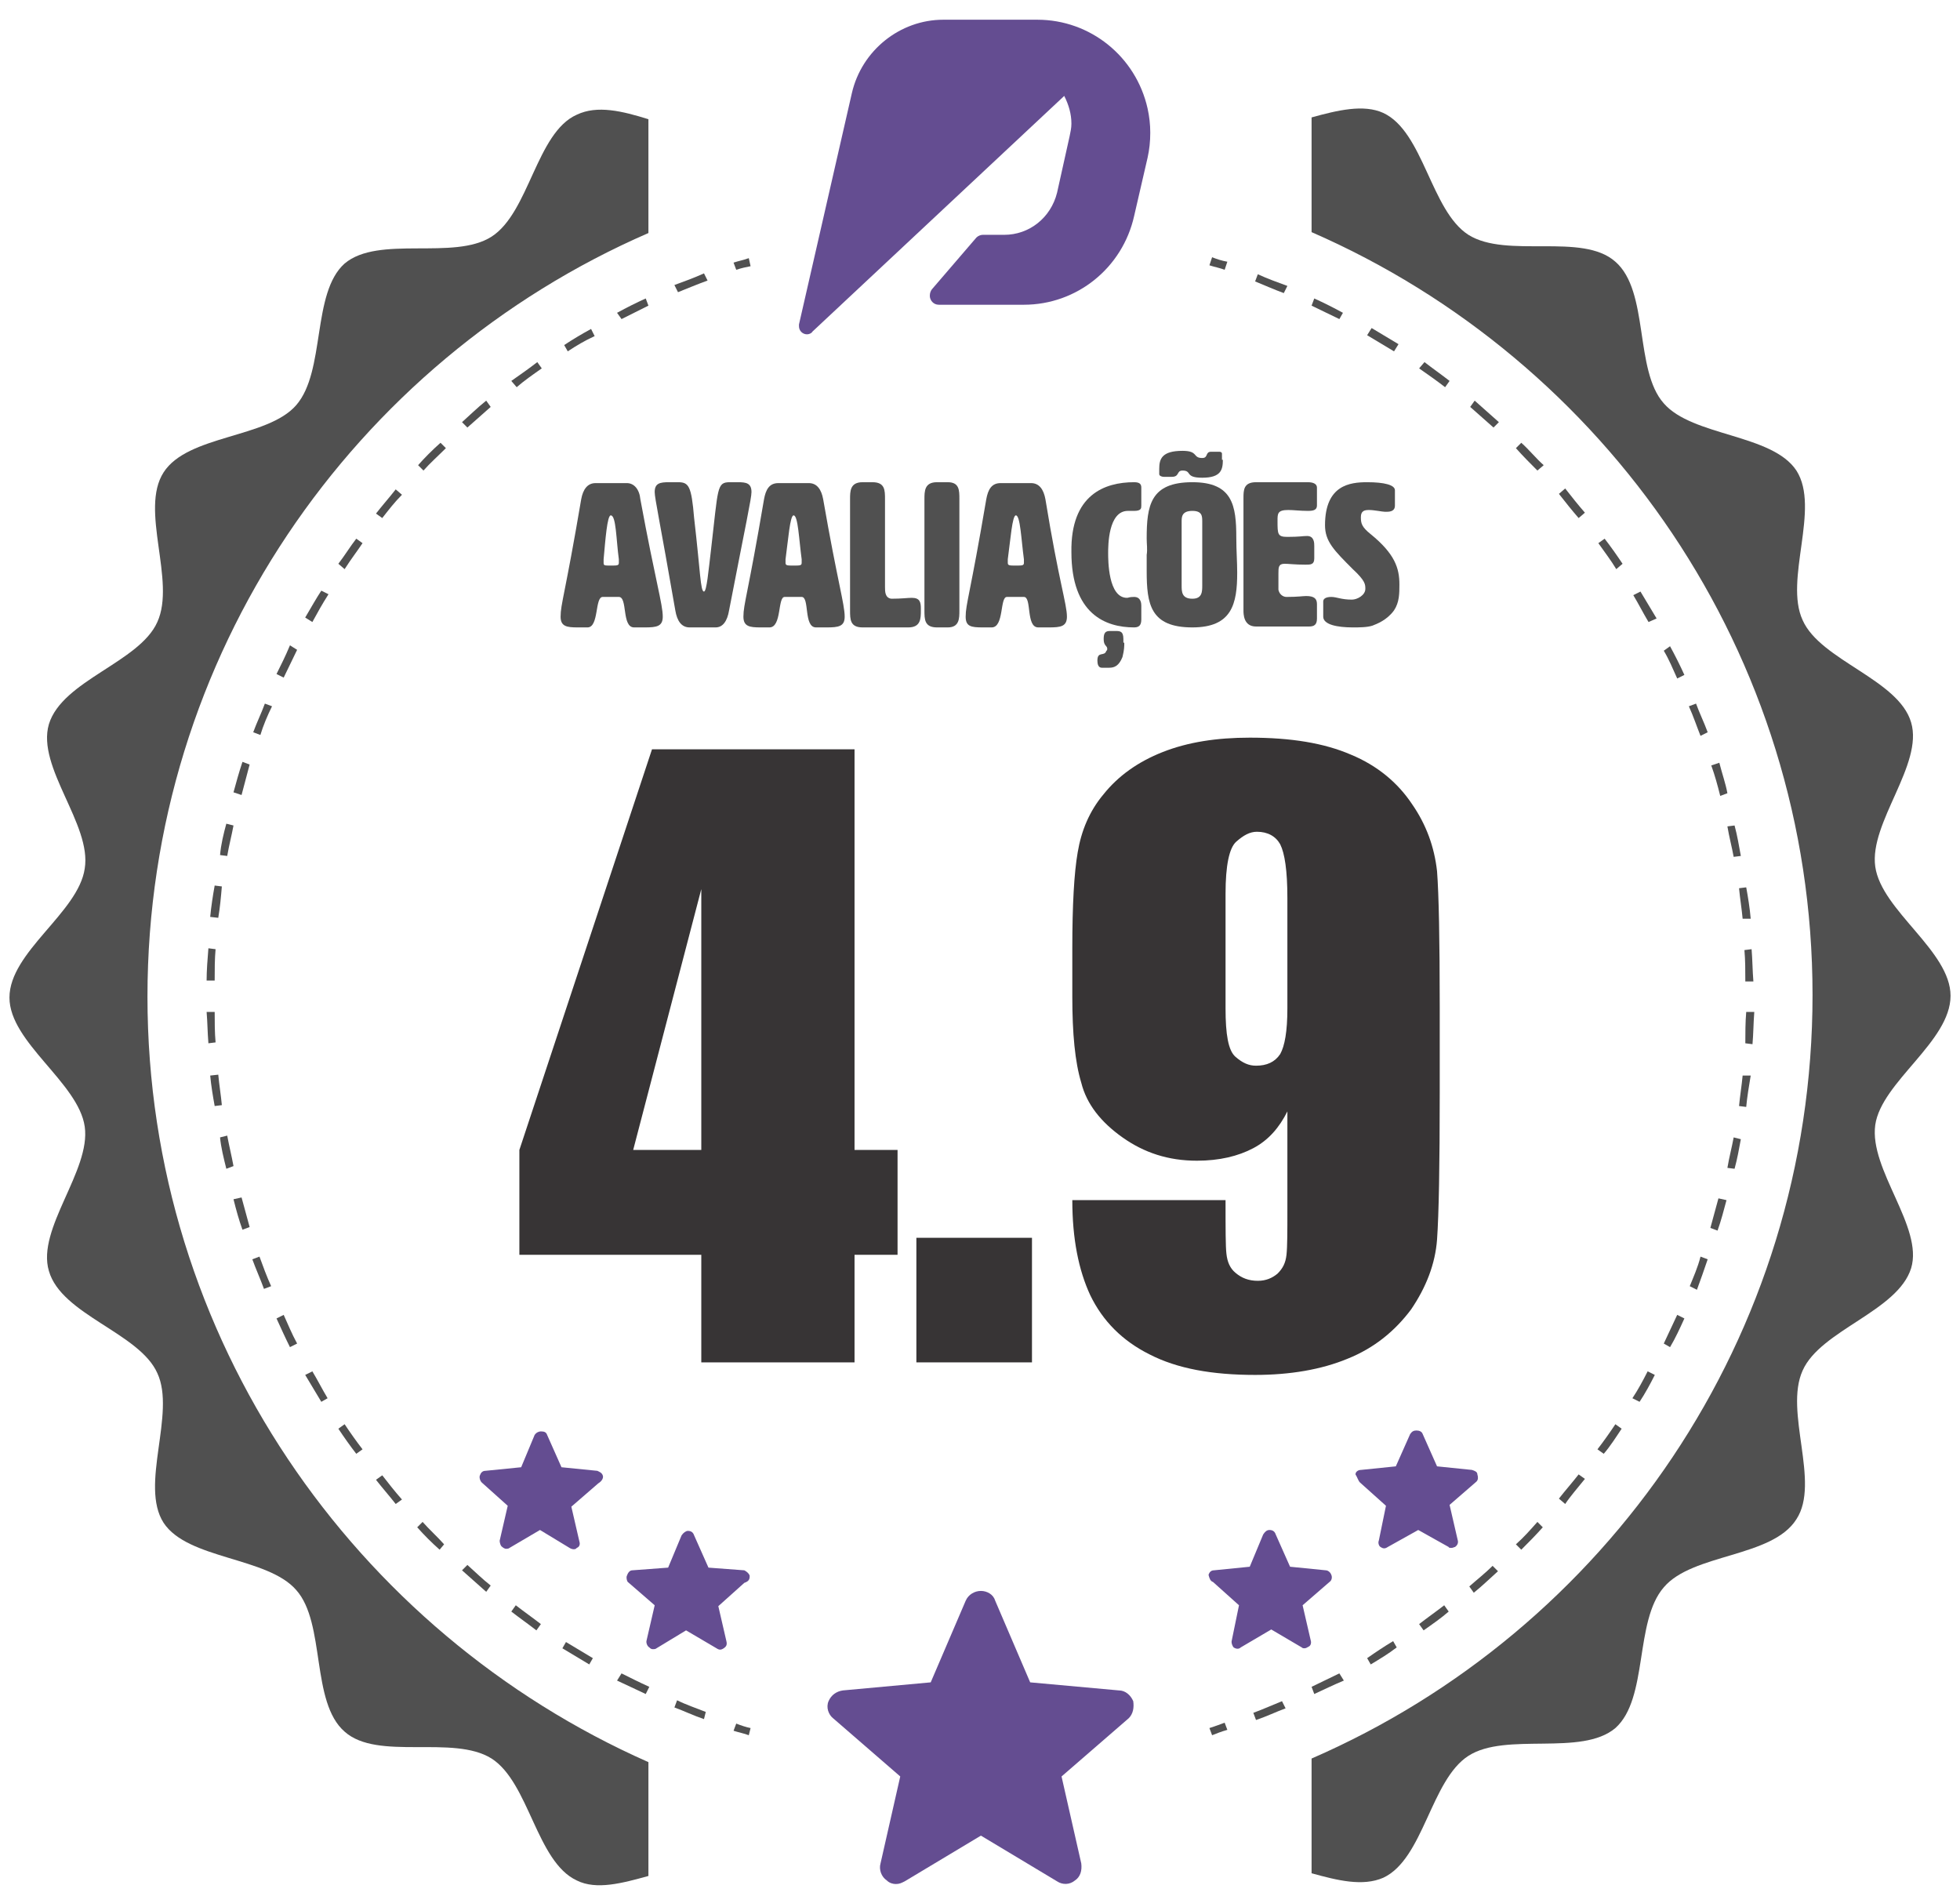 <?xml version="1.0" encoding="UTF-8"?>
<!DOCTYPE svg PUBLIC "-//W3C//DTD SVG 1.1//EN" "http://www.w3.org/Graphics/SVG/1.1/DTD/svg11.dtd">
<!-- Creator: CorelDRAW X7 -->
<svg xmlns="http://www.w3.org/2000/svg" xml:space="preserve" width="91px" height="88px" version="1.1" style="shape-rendering:geometricPrecision; text-rendering:geometricPrecision; image-rendering:optimizeQuality; fill-rule:evenodd; clip-rule:evenodd"
viewBox="0 0 2184 2115"
 xmlns:xlink="http://www.w3.org/1999/xlink"
 data-name="Camada 9">
 <defs>
  <style type="text/css">
   <![CDATA[
    .fil0 {fill:#505050}
    .fil1 {fill:#644D91}
    .fil2 {fill:#373435;fill-rule:nonzero}
   ]]>
  </style>
 </defs>
 <g id="Camada_x0020_1">
  <path class="fil0" d="M163 1112c0,-381 230,-709 559,-852l0 -127c-29,-9 -57,-16 -80,-5 -45,20 -53,109 -95,136 -42,27 -126,-2 -164,30 -37,33 -21,120 -54,158 -32,37 -121,33 -148,75 -27,42 14,121 -7,167 -20,45 -106,65 -121,114 -14,48 48,112 40,161 -7,49 -84,93 -84,144 0,50 77,95 84,144 7,49 -54,114 -40,161 14,49 101,69 121,114 21,45 -20,125 7,167 27,41 116,38 148,75 33,37 16,125 54,158 37,33 121,3 164,30 42,27 50,115 95,136 22,11 51,3 80,-5l0 -127c-328,-145 -559,-473 -559,-854z"/>
  <path class="fil0" d="M2091 1255c7,-48 84,-93 84,-144 0,-50 -77,-95 -84,-144 -7,-49 54,-114 40,-161 -14,-48 -101,-69 -121,-114 -21,-45 20,-125 -7,-167 -27,-41 -116,-38 -148,-75 -33,-37 -16,-125 -54,-158 -37,-33 -121,-3 -164,-30 -42,-27 -50,-115 -95,-136 -22,-10 -51,-3 -80,5l0 128c328,143 559,470 559,851 0,382 -230,709 -559,852l0 128c29,8 57,15 80,5 45,-21 53,-109 95,-136 42,-27 126,1 164,-31 37,-33 21,-119 54,-157 32,-38 121,-33 148,-76 27,-41 -14,-120 7,-166 20,-45 106,-66 121,-114 14,-46 -47,-110 -40,-160z"/>
  <path class="fil1" d="M1263 1898c-3,-7 -9,-12 -16,-12l-99 -9 -39 -91c-2,-7 -9,-11 -16,-11 -7,0 -14,4 -17,11l-39 91 -98 9c-7,1 -13,5 -16,12 -3,7 0,15 5,19l75 65 -22 97c-2,7 1,15 7,19 3,3 7,4 10,4 4,0 6,-1 10,-3l85 -51 85 51c6,4 14,4 20,-1 6,-4 8,-11 7,-19l-22 -97 75 -65c5,-5 6,-12 5,-19z"/>
  <path class="fil1" d="M671 1646c-1,-3 -4,-4 -6,-5l-40 -4 -16 -36c-1,-3 -3,-4 -7,-4 -2,0 -5,1 -7,4l-15 36 -40 4c-3,0 -5,2 -6,5 -1,2 0,6 2,8l29 26 -9 39c0,2 1,6 3,7 1,1 3,2 4,2 1,0 3,0 4,-1l34 -20 33 20c3,2 7,2 8,0 3,-1 4,-4 3,-7l-9 -39 30 -26c5,-3 6,-7 5,-9z"/>
  <path class="fil1" d="M835 1758c-1,-3 -4,-5 -6,-6l-40 -3 -16 -36c-1,-3 -3,-5 -7,-5 -2,0 -5,2 -7,5l-15 36 -40 3c-3,0 -5,3 -6,6 -1,2 0,6 1,7l30 26 -9 39c-1,3 1,7 3,8 1,1 2,2 4,2 1,0 3,0 4,-1l33 -20 34 20c3,2 5,2 8,0 3,-2 4,-4 3,-8l-9 -39 29 -26c6,-2 6,-5 6,-8z"/>
  <path class="fil1" d="M1516 1654l29 26 -8 39c-1,2 0,6 2,7 3,2 5,2 8,0l34 -19 34 19c0,1 2,1 3,1 2,0 3,-1 4,-1 3,-2 4,-5 3,-8l-9 -39 30 -26c2,-2 2,-5 1,-8 0,-3 -3,-4 -6,-5l-39 -4 -16 -36c-1,-3 -4,-4 -7,-4 -3,0 -5,1 -7,4l-16 36 -39 4c-3,0 -6,2 -6,5 2,3 3,7 5,9z"/>
  <path class="fil1" d="M1352 1765l29 26 -8 39c-1,3 1,7 2,8 3,2 6,2 8,0l34 -20 34 20c1,1 2,1 3,1 2,0 3,-1 5,-2 2,-1 3,-4 2,-7l-9 -39 30 -26c3,-2 3,-6 2,-8 -1,-3 -4,-5 -6,-5l-40 -4 -16 -36c-1,-3 -3,-5 -7,-5 -3,0 -5,2 -7,5l-15 36 -40 4c-3,0 -5,2 -6,5 1,4 2,7 5,8z"/>
  <path class="fil0" d="M820 301l-3 -8c6,-2 12,-3 17,-5l2 9c-5,1 -10,2 -16,4z"/>
  <path class="fil0" d="M784 1918c-12,-4 -22,-9 -33,-13l3 -8c10,5 22,9 32,13l-2 8zm-65 -28c-11,-5 -21,-10 -32,-15l5 -8c10,5 20,10 31,15l-4 8zm-63 -33c-10,-6 -20,-12 -30,-18l4 -7c10,6 20,12 30,18l-4 7zm-59 -38c-9,-7 -19,-14 -28,-21l5 -7c9,7 19,14 28,21l-5 7zm-56 -43c-9,-8 -18,-16 -27,-24l6 -6c9,8 17,16 26,23l-5 7zm-52 -47c-9,-8 -17,-16 -25,-25l6 -6c8,9 16,16 24,25l-5 6zm-49 -51c-7,-9 -15,-18 -22,-27l7 -5c7,9 14,18 22,27l-7 5zm-44 -56c-7,-9 -14,-19 -20,-28l7 -5c6,9 13,19 20,28l-7 5zm-39 -58c-6,-10 -12,-20 -18,-30l8 -4c6,10 11,20 17,30l-7 4zm-35 -61c-5,-10 -10,-21 -15,-32l8 -4c5,11 9,21 15,32l-8 4zm-29 -65c-4,-11 -9,-22 -13,-33l8 -3c4,11 8,22 13,33l-8 3zm-24 -66c-4,-11 -7,-22 -10,-34l9 -2c3,11 6,22 9,33l-8 3zm-18 -68c-3,-12 -6,-24 -7,-35l8 -2c2,11 5,23 7,34l-8 3zm-13 -70c-2,-11 -4,-23 -5,-34l9 -1c1,11 3,23 4,34l-8 1zm-7 -70c-1,-12 -1,-23 -2,-35l9 0c0,11 0,23 1,34l-8 1zm7 -70l-9 0c0,-11 1,-24 2,-36l8 1c-1,11 -1,23 -1,35zm4 -70l-9 -1c1,-11 3,-24 5,-35l8 1c-1,12 -2,23 -4,35zm10 -69l-8 -1c1,-12 4,-24 7,-35l8 2c-2,11 -5,22 -7,34zm16 -68l-9 -3c3,-11 6,-22 10,-34l8 3c-3,11 -6,23 -9,34zm21 -67l-8 -3c4,-11 9,-21 13,-32l8 3c-5,10 -10,22 -13,32zm26 -64l-8 -4c5,-10 10,-20 15,-32l8 5c-5,10 -10,21 -15,31zm32 -62l-8 -5c6,-10 12,-21 18,-30l8 4c-7,11 -12,20 -18,31zm36 -59l-7 -6c7,-9 13,-19 20,-28l7 5c-6,9 -13,18 -20,29zm42 -57l-7 -5c7,-9 15,-18 22,-27l7 6c-8,8 -15,17 -22,26zm46 -53l-6 -6c7,-8 16,-17 25,-25l6 6c-9,9 -18,17 -25,25zm49 -48l-6 -6c9,-8 17,-16 27,-24l5 7c-8,7 -17,15 -26,23zm55 -45l-6 -7c10,-7 20,-14 29,-21l5 7c-10,7 -20,14 -28,21zm57 -40l-4 -7c9,-6 19,-12 30,-18l4 8c-11,5 -21,11 -30,17zm60 -36l-5 -7c11,-6 21,-11 32,-16l3 8c-10,5 -20,10 -30,15zm63 -30l-4 -8c11,-4 22,-8 33,-13l4 8c-11,4 -23,9 -33,13z"/>
  <path class="fil0" d="M834 1936c-5,-2 -11,-3 -17,-5l3 -8c5,2 11,4 16,5l-2 8z"/>
  <path class="fil0" d="M1351 1936l-3 -8c6,-2 12,-4 17,-6l3 8c-7,2 -12,4 -17,6z"/>
  <path class="fil0" d="M1400 1919l-3 -8c11,-4 22,-9 32,-13l4 8c-11,4 -21,9 -33,13zm65 -29l-3 -8c10,-5 21,-10 31,-15l5 8c-12,5 -22,10 -33,15zm63 -33l-4 -7c10,-7 19,-13 29,-19l4 7c-9,7 -19,13 -29,19zm59 -38l-5 -7c9,-7 19,-14 28,-21l5 7c-8,7 -18,14 -28,21zm56 -42l-5 -7c9,-8 18,-15 26,-23l6 6c-9,8 -17,16 -27,24zm53 -48l-6 -6c9,-8 16,-16 24,-25l6 6c-8,9 -16,17 -24,25zm49 -51l-7 -6c7,-9 15,-18 22,-27l7 5c-8,10 -16,19 -22,28zm43 -56l-7 -5c7,-9 14,-19 20,-28l7 5c-6,9 -13,20 -20,28zm40 -58l-8 -4c6,-9 12,-20 17,-30l8 4c-5,10 -11,21 -17,30zm34 -61l-7 -4c5,-11 10,-21 15,-32l8 4c-5,11 -10,22 -16,32zm30 -64l-8 -4c4,-10 9,-21 12,-33l8 3c-4,12 -8,23 -12,34zm23 -66l-8 -3c3,-11 6,-22 9,-33l9 2c-3,11 -6,23 -10,34zm19 -69l-8 -1c2,-12 5,-23 7,-34l8 2c-2,11 -4,22 -7,33zm13 -69l-8 -1c1,-11 3,-23 4,-34l9 0c-2,12 -4,24 -5,35zm7 -70l-8 -1c0,-11 0,-23 1,-35l9 0c-1,13 -1,25 -2,36zm-8 -70c0,-12 0,-24 -1,-35l8 -1c1,12 1,24 2,36l-9 0zm-3 -70c-1,-11 -3,-23 -4,-34l8 -1c2,11 4,23 5,35l-9 0zm-10 -69c-2,-11 -5,-22 -7,-34l8 -1c3,11 5,23 7,34l-8 1zm-15 -68c-3,-12 -6,-23 -10,-34l9 -3c3,12 7,23 9,34l-8 3zm-22 -67c-4,-10 -8,-22 -13,-33l8 -3c4,11 9,21 13,32l-8 4zm-26 -64c-5,-11 -9,-21 -15,-31l7 -5c6,11 11,21 16,32l-8 4zm-32 -63c-6,-10 -11,-20 -17,-30l8 -4c6,10 12,20 18,30l-9 4zm-36 -59c-6,-10 -13,-19 -20,-29l7 -5c7,9 14,19 20,28l-7 6zm-42 -57c-7,-8 -15,-18 -22,-27l7 -6c7,9 15,19 22,27l-7 6zm-46 -53c-8,-8 -16,-16 -24,-25l6 -6c9,8 16,17 25,25l-7 6zm-49 -48c-9,-8 -18,-16 -26,-23l5 -7c9,8 18,16 27,24l-6 6zm-54 -45c-9,-7 -19,-14 -29,-21l6 -7c9,7 19,14 28,21l-5 7zm-57 -40c-10,-6 -20,-12 -30,-18l5 -8c10,6 20,12 30,18l-5 8zm-61 -36c-10,-5 -21,-10 -31,-15l3 -8c11,5 21,10 32,16l-4 7zm-62 -29c-11,-4 -22,-9 -32,-13l3 -8c11,5 22,9 33,13l-4 8z"/>
  <path class="fil0" d="M1365 301c-5,-2 -11,-3 -17,-5l3 -9c5,2 11,4 17,5l-3 9z"/>
  <path class="fil0" d="M738 688c0,11 -7,12 -20,12l-12 0c-14,0 -7,-34 -17,-34l-18 0c-9,0 -4,34 -17,34l-11 0c-12,0 -19,-1 -19,-12 0,-14 5,-25 23,-131 2,-11 7,-18 16,-18l35 0c8,0 14,7 15,18 17,92 25,117 25,131zm-66 -60c0,3 1,3 8,3 7,0 9,0 9,-3 0,-1 0,-2 0,-4 -3,-22 -3,-49 -9,-49 -4,0 -6,27 -8,49 0,2 0,3 0,4z"/>
  <path class="fil0" d="M813 538l9 0c9,0 15,1 15,11 0,7 -6,34 -25,132 -2,12 -7,19 -15,19l-29 0c-9,0 -14,-7 -16,-19 -17,-98 -23,-125 -23,-132 0,-10 6,-11 16,-11l10 0c12,0 15,4 18,40 7,60 7,82 11,82 3,0 5,-23 8,-48 8,-68 6,-74 21,-74z"/>
  <path class="fil0" d="M941 688c0,11 -7,12 -20,12l-12 0c-14,0 -7,-34 -16,-34l-19 0c-8,0 -3,34 -17,34l-10 0c-12,0 -19,-1 -19,-12 0,-14 5,-25 23,-131 2,-11 6,-18 16,-18l34 0c9,0 14,7 16,18 16,92 24,117 24,131zm-66 -60c0,3 2,3 9,3 7,0 9,0 9,-3 0,-1 0,-2 0,-4 -3,-22 -4,-49 -9,-49 -4,0 -6,27 -9,49 0,2 0,3 0,4z"/>
  <path class="fil0" d="M1016 667c9,0 10,5 10,12l0 2c0,9 0,19 -14,19l-51 0c-14,0 -14,-9 -14,-19l0 -124c0,-9 0,-19 14,-19l11 0c14,0 14,9 14,19l0 98c0,5 0,12 7,13 12,0 18,-1 23,-1z"/>
  <path class="fil0" d="M1069 681c0,9 0,19 -13,19l-12 0c-14,0 -14,-9 -14,-19l0 -124c0,-9 0,-19 14,-19l12 0c13,0 13,9 13,19l0 124z"/>
  <path class="fil0" d="M1189 688c0,11 -7,12 -20,12l-12 0c-14,0 -7,-34 -16,-34l-19 0c-8,0 -3,34 -17,34l-10 0c-13,0 -19,-1 -19,-12 0,-14 5,-25 23,-131 2,-11 6,-18 16,-18l34 0c9,0 14,7 16,18 15,92 24,117 24,131zm-66 -60c0,3 2,3 9,3 7,0 9,0 9,-3 0,-1 0,-2 0,-4 -3,-22 -4,-49 -9,-49 -4,0 -6,27 -9,49 0,2 0,3 0,4z"/>
  <path class="fil0" d="M1264 538c6,0 8,2 8,6l0 20c0,3 0,6 -8,6 -5,0 -5,0 -7,0 -22,0 -22,39 -22,47 0,8 0,50 21,50 2,0 2,-1 8,-1 8,0 8,8 8,10l0 15c0,6 -2,9 -8,9 -32,0 -70,-15 -70,-84 -1,-64 37,-78 70,-78zm-11 179c0,4 0,8 -2,16 -4,10 -9,12 -15,12l-8 0c-4,0 -5,-4 -5,-8 0,-11 8,-4 10,-11 1,0 1,-2 1,-2 0,-4 -4,-3 -4,-11 0,-7 2,-9 7,-9l6 0c5,0 9,0 9,9l0 4 1 0z"/>
  <path class="fil0" d="M1278 601c0,-37 4,-63 51,-63 45,0 49,26 49,62 0,14 1,27 1,39 0,35 -6,61 -50,61 -47,0 -51,-26 -51,-63 0,-6 0,-12 0,-18 1,-6 0,-12 0,-18zm85 -88c0,11 -2,20 -23,20 -20,0 -11,-8 -22,-8 -7,0 -3,7 -12,7l-9 0c-2,0 -5,-1 -5,-3l0 -6c0,-11 3,-20 26,-20 18,0 11,8 22,8 7,0 3,-7 10,-7l9 0c2,0 3,1 3,2l0 7 1 0zm-46 69l0 71c0,7 0,15 12,15 11,0 11,-8 11,-15l0 -71c0,-6 0,-12 -11,-12 -12,0 -12,7 -12,12z"/>
  <path class="fil0" d="M1425 658c1,5 5,8 9,8 13,0 18,-1 22,-1 9,0 12,3 12,9l0 16c0,7 -3,9 -9,9l-59 0c-14,0 -14,-14 -14,-18l0 -125c0,-9 0,-18 14,-18l58 0c6,0 10,2 10,6l0 20c0,5 -4,6 -10,6 -9,0 -16,-1 -22,-1 -12,0 -12,4 -12,12 0,15 0,18 11,18 14,0 17,-1 22,-1 8,0 8,8 8,11l0 14c0,7 -4,7 -10,7 -11,0 -19,-1 -23,-1 -7,0 -7,4 -7,11l0 18 0 0z"/>
  <path class="fil0" d="M1524 538c19,0 31,3 31,9l0 17c0,3 -1,7 -9,7l-2 0c-3,0 -12,-2 -18,-2 -5,0 -9,1 -9,8 0,7 1,11 11,19 27,22 32,38 32,56 0,10 0,20 -6,29 -8,11 -19,15 -24,17 -6,2 -15,2 -22,2 -17,0 -33,-3 -33,-12l0 -17c0,-3 3,-5 9,-5 6,0 11,3 23,3 6,0 15,-5 15,-12 0,-5 0,-9 -14,-22 -21,-21 -31,-31 -31,-49 0,-45 28,-48 47,-48z"/>
  <path class="fil2" d="M952 836l0 447 48 0 0 117 -48 0 0 120 -171 0 0 -120 -203 0 0 -117 148 -447 226 0zm-171 447l0 -291 -76 291 76 0z"/>
  <polygon id="1" class="fil2" points="1150,1381 1150,1520 1021,1520 1021,1381 "/>
  <path id="2" class="fil2" d="M1195 1339l171 0c0,32 0,52 1,60 1,9 4,16 10,21 7,6 15,9 25,9 9,0 16,-3 22,-8 6,-6 9,-12 10,-21 1,-9 1,-26 1,-51l0 -109c-9,18 -21,32 -38,41 -17,9 -38,14 -63,14 -32,0 -59,-9 -83,-26 -24,-17 -40,-37 -46,-61 -7,-23 -10,-55 -10,-96l0 -54c0,-48 2,-84 6,-107 4,-24 13,-46 29,-65 16,-20 38,-36 66,-47 28,-11 60,-16 97,-16 46,0 83,6 113,19 29,12 52,31 68,55 16,23 25,48 28,75 2,26 3,77 3,152l0 95c0,82 -1,136 -3,164 -2,27 -12,53 -29,78 -18,24 -41,43 -71,55 -29,12 -64,18 -103,18 -48,0 -87,-7 -118,-23 -30,-15 -52,-37 -66,-66 -13,-28 -20,-63 -20,-106zm171 -214c0,29 3,47 11,54 8,7 15,10 23,10 12,0 21,-4 27,-13 5,-9 8,-25 8,-51l0 -123c0,-31 -3,-50 -8,-60 -5,-9 -14,-14 -26,-14 -8,0 -15,4 -23,11 -8,7 -12,27 -12,58l0 128z"/>
  <g>
   <path class="fil1" d="M1279 121c-13,-58 -64,-99 -123,-99 0,0 0,0 0,0l-105 0c-48,0 -91,34 -102,82l-59 258 0 0c0,1 0,1 0,2 0,5 4,9 9,9 2,0 5,-1 6,-3l281 -263c5,10 8,20 8,31 0,5 -1,9 -2,14l-14 63c-7,28 -31,47 -59,47l-24 0c-2,0 -5,1 -7,3l-49 57c-2,2 -3,5 -3,8 0,5 4,10 10,10l95 0c59,0 110,-41 123,-99l15 -65c2,-9 3,-18 3,-28 0,-9 -1,-18 -3,-27l0 0zm0 0l0 0 0 0z"/>
  </g>
 </g>
</svg>
